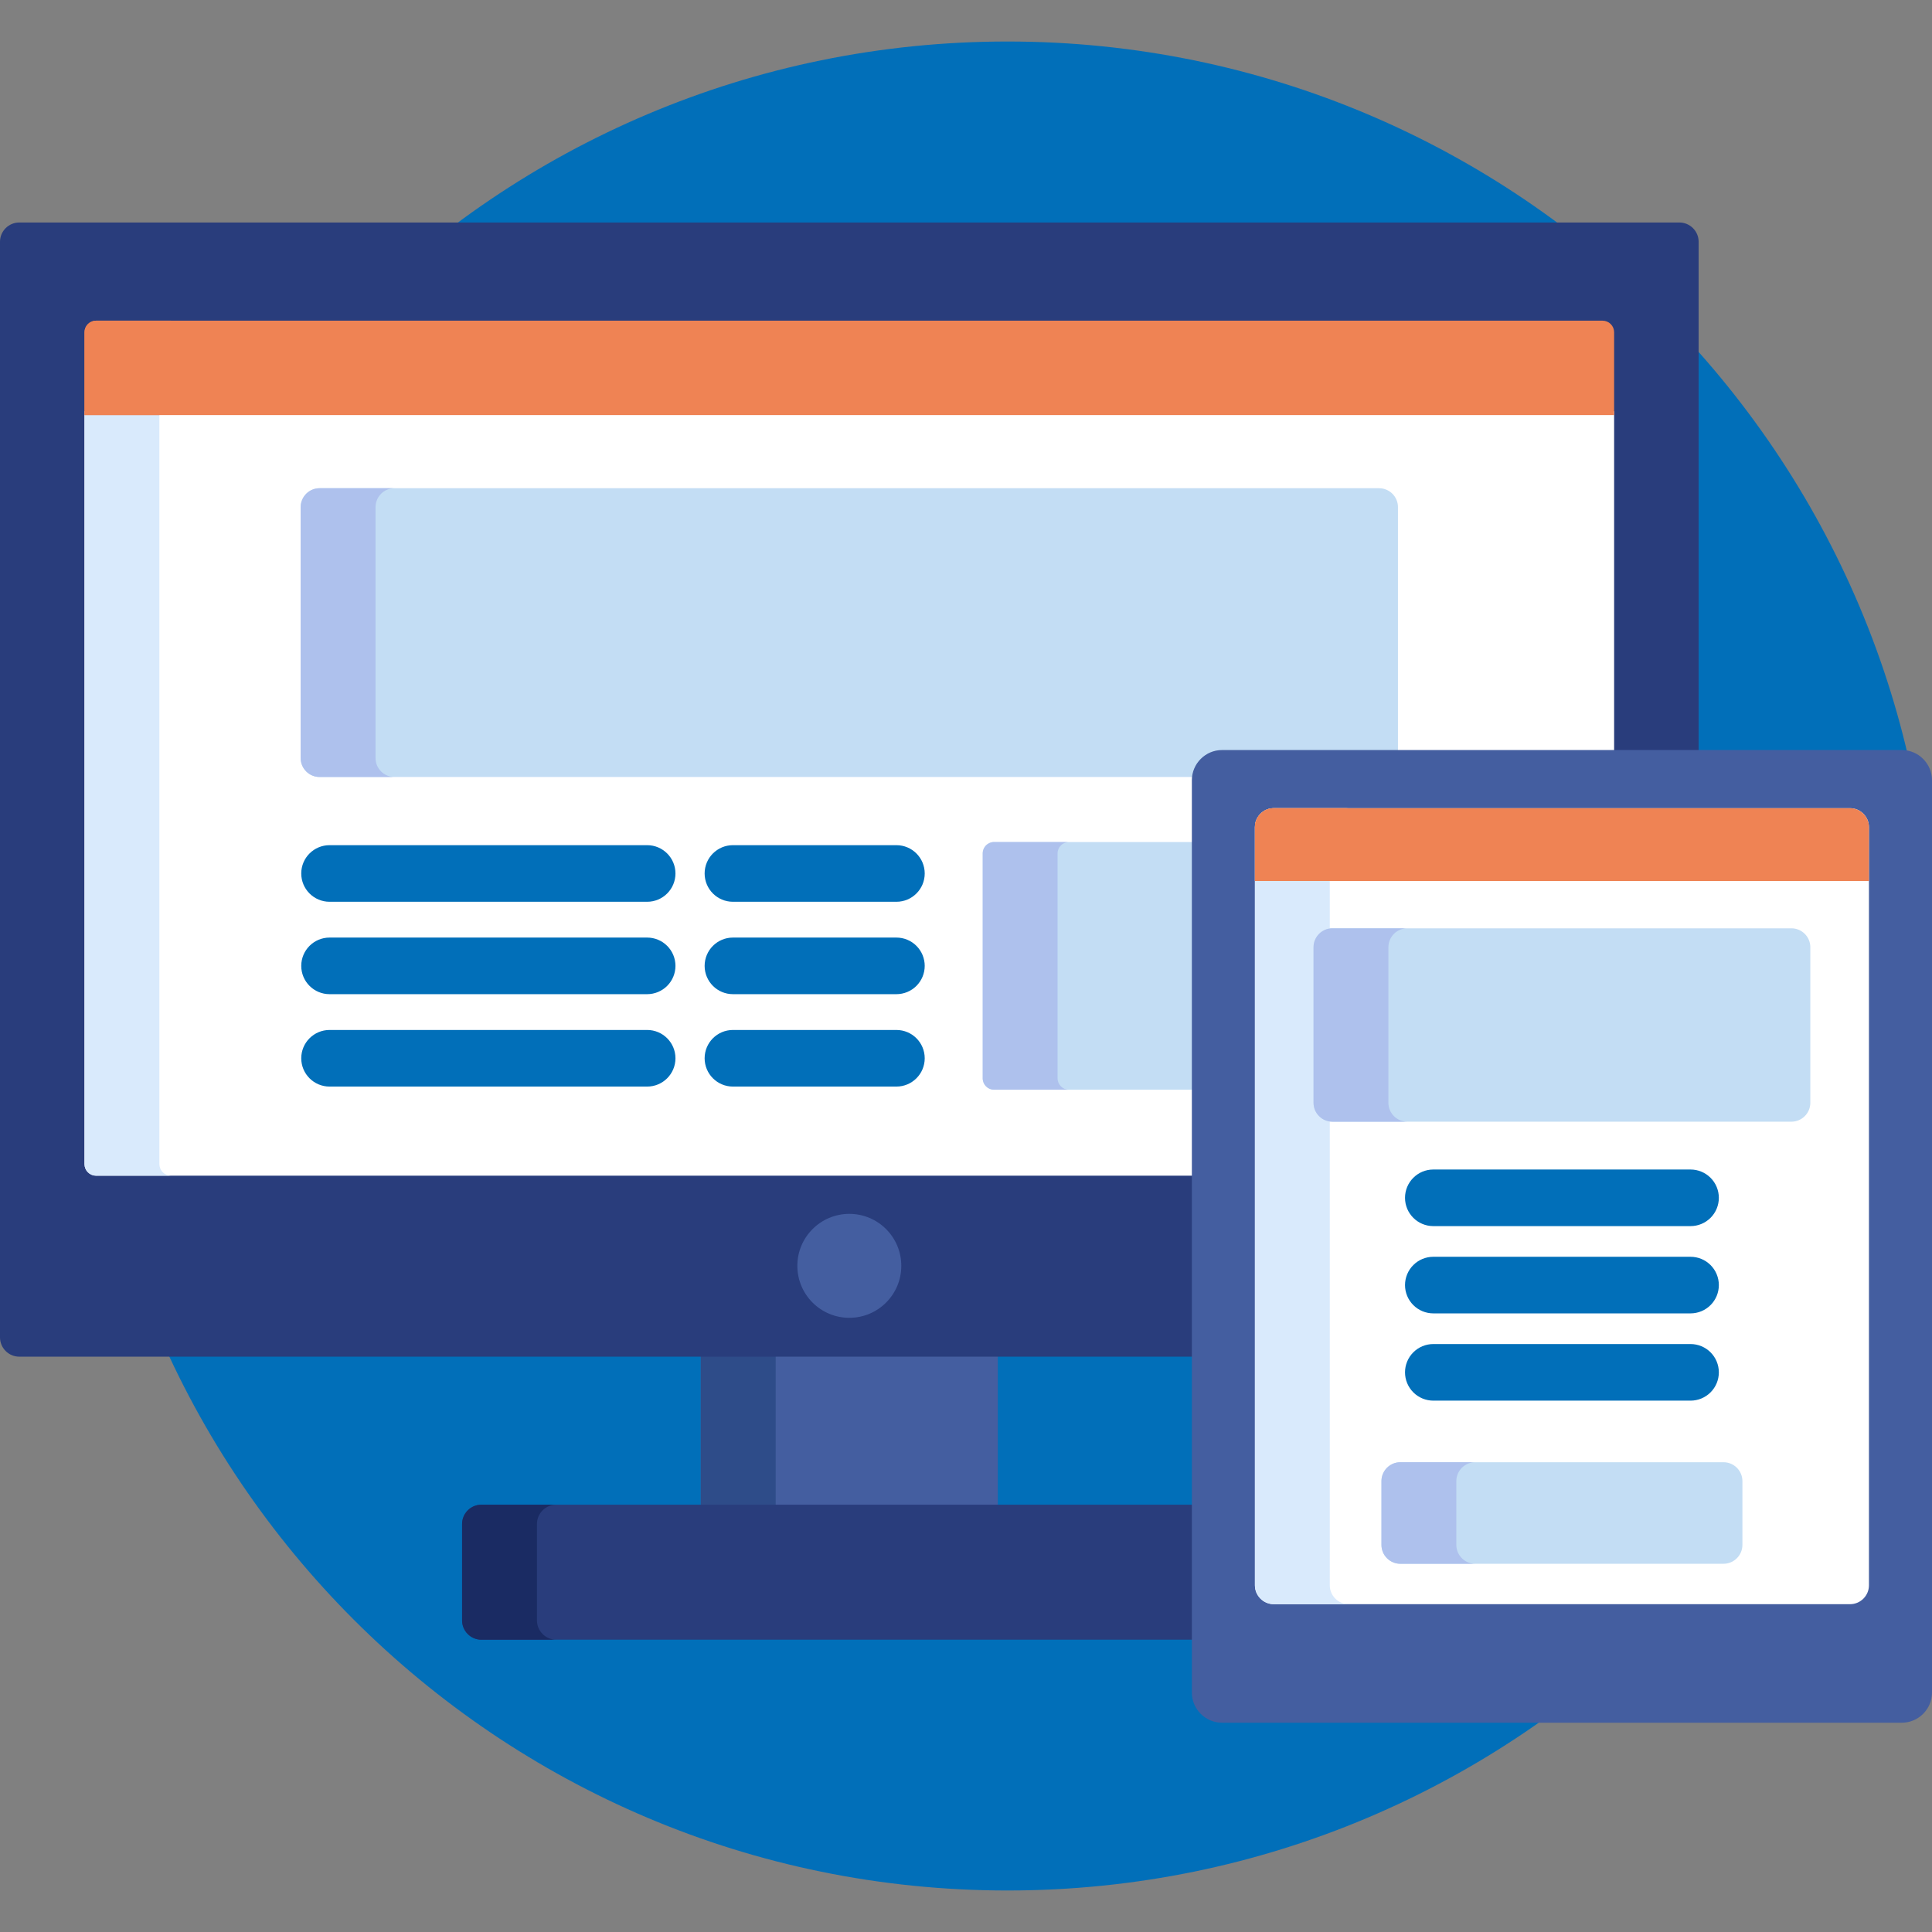 <svg width="512" height="512" viewBox="0 0 512 512" fill="none" xmlns="http://www.w3.org/2000/svg">
<rect x="0" y="0" width="512" height="512" fill="#808080" stroke="none"/>
<path d="M267 501C402.31 501 512 391.31 512 256C512 120.69 402.31 11 267 11C131.69 11 22 120.69 22 256C22 391.31 131.69 501 267 501Z" fill="#016FB9"/>
<path d="M185.72 358.53H264.43V399.76H185.72V358.53Z" fill="#445EA0"/>
<path d="M185.72 358.53H205.562V399.76H185.72V358.53Z" fill="#2E4C89"/>
<path d="M316.856 398.763H127.56C124.754 398.763 122.459 401.059 122.459 403.865V429.436C122.459 432.242 124.755 434.538 127.56 434.538H316.856V398.763Z" fill="#293D7C"/>
<path d="M142.301 429.435V403.864C142.301 401.058 144.597 398.762 147.403 398.762H127.56C124.754 398.762 122.459 401.058 122.459 403.864V429.435C122.459 432.241 124.755 434.537 127.56 434.537H147.402C144.597 434.537 142.301 432.241 142.301 429.435Z" fill="#1A2B63"/>
<path d="M445.054 58.964H5.102C2.296 58.964 0 61.26 0 64.066V354.43C0.004 355.782 0.542 357.078 1.498 358.034C2.454 358.99 3.75 359.528 5.102 359.532H316.856V206.768C316.856 202.909 319.996 199.768 323.856 199.768H450.156V64.066C450.156 61.26 447.86 58.964 445.054 58.964Z" fill="#293D7C"/>
<path d="M22.396 308.514C22.398 309.325 22.722 310.102 23.295 310.675C23.869 311.249 24.646 311.572 25.457 311.574H316.856V206.768C316.856 202.909 319.996 199.768 323.856 199.768H427.76V108.998H22.396V308.514Z" fill="white"/>
<path d="M42.239 308.514V108.998H22.396V308.514C22.398 309.325 22.722 310.102 23.295 310.675C23.869 311.249 24.646 311.572 25.457 311.574H45.3C44.489 311.572 43.712 311.248 43.139 310.675C42.565 310.102 42.242 309.325 42.239 308.514Z" fill="#D9EAFC"/>
<path d="M225.08 349.234C232.687 349.234 238.854 343.067 238.854 335.46C238.854 327.853 232.687 321.686 225.08 321.686C217.473 321.686 211.306 327.853 211.306 335.46C211.306 343.067 217.473 349.234 225.08 349.234Z" fill="#445EA0"/>
<path d="M316.856 223.146H263.432C261.782 223.146 260.432 224.496 260.432 226.146V285.785C260.432 287.435 261.782 288.785 263.432 288.785H316.856V223.146Z" fill="#C3DDF4"/>
<path d="M280.274 285.785V226.146C280.274 224.496 281.624 223.146 283.274 223.146H263.432C261.782 223.146 260.432 224.496 260.432 226.146V285.785C260.432 287.435 261.782 288.785 263.432 288.785H283.274C281.624 288.785 280.274 287.435 280.274 285.785Z" fill="#AEC1ED"/>
<path d="M323.856 199.768H370.474V134.386C370.474 131.636 368.224 129.386 365.474 129.386H84.682C81.932 129.386 79.682 131.636 79.682 134.386V200.911C79.682 203.661 81.932 205.911 84.682 205.911H316.915C317.339 202.455 320.288 199.768 323.856 199.768Z" fill="#C3DDF4"/>
<path d="M99.524 200.91V134.385C99.524 131.635 101.774 129.385 104.524 129.385H84.682C81.932 129.385 79.682 131.635 79.682 134.385V200.91C79.682 203.66 81.932 205.91 84.682 205.91H104.524C101.774 205.91 99.524 203.66 99.524 200.91Z" fill="#AEC1ED"/>
<path d="M424.699 84.983H25.457C24.646 84.985 23.868 85.309 23.295 85.882C22.721 86.456 22.398 87.234 22.396 88.045V109.998H427.76V88.045C427.758 87.234 427.435 86.456 426.861 85.882C426.288 85.309 425.51 84.985 424.699 84.983Z" fill="#EF8354"/>
<path d="M45.3 84.983H25.457C24.646 84.985 23.868 85.309 23.295 85.882C22.721 86.456 22.398 87.234 22.396 88.045V109.998H42.238V88.045C42.24 87.234 42.564 86.456 43.138 85.882C43.711 85.309 44.489 84.985 45.3 84.983Z" fill="#EF8354"/>
<path d="M171.504 238.979H87.334C83.192 238.979 79.834 235.622 79.834 231.479C79.834 227.336 83.192 223.979 87.334 223.979H171.504C175.646 223.979 179.004 227.336 179.004 231.479C179.004 235.622 175.646 238.979 171.504 238.979ZM171.504 263.466H87.334C83.192 263.466 79.834 260.109 79.834 255.966C79.834 251.823 83.192 248.466 87.334 248.466H171.504C173.493 248.466 175.401 249.256 176.807 250.663C178.214 252.069 179.004 253.977 179.004 255.966C179.004 257.955 178.214 259.863 176.807 261.269C175.401 262.676 173.493 263.466 171.504 263.466ZM171.504 287.953H87.334C83.192 287.953 79.834 284.596 79.834 280.453C79.834 276.31 83.192 272.953 87.334 272.953H171.504C175.646 272.953 179.004 276.31 179.004 280.453C179.004 284.596 175.646 287.953 171.504 287.953ZM237.56 238.979H194.234C190.092 238.979 186.734 235.622 186.734 231.479C186.734 227.336 190.092 223.979 194.234 223.979H237.56C241.702 223.979 245.06 227.336 245.06 231.479C245.06 235.622 241.702 238.979 237.56 238.979ZM237.56 263.466H194.234C190.092 263.466 186.734 260.109 186.734 255.966C186.734 251.823 190.092 248.466 194.234 248.466H237.56C239.549 248.466 241.457 249.256 242.863 250.663C244.27 252.069 245.06 253.977 245.06 255.966C245.06 257.955 244.27 259.863 242.863 261.269C241.457 262.676 239.549 263.466 237.56 263.466ZM237.56 287.953H194.234C190.092 287.953 186.734 284.596 186.734 280.453C186.734 276.31 190.092 272.953 194.234 272.953H237.56C241.702 272.953 245.06 276.31 245.06 280.453C245.06 284.596 241.702 287.953 237.56 287.953Z" fill="#016FB9"/>
<path d="M504 198.768C508.4 198.768 512 202.368 512 206.768V448.538C512 452.938 508.4 456.538 504 456.538H323.856C319.456 456.538 315.856 452.938 315.856 448.538V206.768C315.856 202.368 319.456 198.768 323.856 198.768H504Z" fill="#445EA0"/>
<path d="M337.567 425.125C334.817 425.125 332.567 422.875 332.567 420.125V219.18C332.567 216.43 334.817 214.18 337.567 214.18H490.29C493.04 214.18 495.29 216.43 495.29 219.18V420.125C495.29 422.875 493.04 425.125 490.29 425.125H337.567Z" fill="white"/>
<path d="M352.409 420.125V219.18C352.409 216.43 354.659 214.18 357.409 214.18H337.567C334.817 214.18 332.567 216.43 332.567 219.18V420.125C332.567 422.875 334.817 425.125 337.567 425.125H357.409C354.659 425.125 352.409 422.875 352.409 420.125Z" fill="#D9EAFC"/>
<path d="M404.567 445.125C401.817 445.125 399.567 442.875 399.567 440.125V438.18C399.567 435.43 401.817 433.18 404.567 433.18H423.29C426.04 433.18 428.29 435.43 428.29 438.18V440.125C428.29 442.875 426.04 445.125 423.29 445.125H404.567Z" fill="#445EA0"/>
<path d="M495.29 233.473V219.18C495.29 216.43 493.04 214.18 490.29 214.18H337.567C334.817 214.18 332.567 216.43 332.567 219.18V233.473H495.29Z" fill="#EF8354"/>
<path d="M357.409 214.18H337.567C334.817 214.18 332.567 216.43 332.567 219.18V233.473H352.409V219.18C352.409 216.43 354.659 214.18 357.409 214.18Z" fill="#EF8354"/>
<path d="M448.013 324.933H379.844C375.702 324.933 372.344 321.576 372.344 317.433C372.344 313.29 375.702 309.933 379.844 309.933H448.013C450.002 309.933 451.91 310.723 453.316 312.13C454.723 313.536 455.513 315.444 455.513 317.433C455.513 319.422 454.723 321.33 453.316 322.736C451.91 324.143 450.002 324.933 448.013 324.933ZM448.013 348.06H379.844C377.855 348.06 375.947 347.27 374.541 345.863C373.134 344.457 372.344 342.549 372.344 340.56C372.344 338.571 373.134 336.663 374.541 335.257C375.947 333.85 377.855 333.06 379.844 333.06H448.013C450.002 333.06 451.91 333.85 453.316 335.257C454.723 336.663 455.513 338.571 455.513 340.56C455.513 342.549 454.723 344.457 453.316 345.863C451.91 347.27 450.002 348.06 448.013 348.06ZM448.013 371.185H379.844C377.855 371.185 375.947 370.395 374.541 368.988C373.134 367.582 372.344 365.674 372.344 363.685C372.344 361.696 373.134 359.788 374.541 358.382C375.947 356.975 377.855 356.185 379.844 356.185H448.013C450.002 356.185 451.91 356.975 453.316 358.382C454.723 359.788 455.513 361.696 455.513 363.685C455.513 365.674 454.723 367.582 453.316 368.988C451.91 370.395 450.002 371.185 448.013 371.185Z" fill="#016FB9"/>
<path d="M479.756 292.257C479.756 295.007 477.506 297.257 474.756 297.257H353.101C350.351 297.257 348.101 295.007 348.101 292.257V251.013C348.101 248.263 350.351 246.013 353.101 246.013H474.756C477.506 246.013 479.756 248.263 479.756 251.013V292.257Z" fill="#C3DDF4"/>
<path d="M367.943 292.257V251.013C367.943 248.263 370.193 246.013 372.943 246.013H353.101C350.351 246.013 348.101 248.263 348.101 251.013V292.257C348.101 295.007 350.351 297.257 353.101 297.257H372.943C370.193 297.257 367.943 295.007 367.943 292.257Z" fill="#AEC1ED"/>
<path d="M461.757 409.416C461.757 412.166 459.507 414.416 456.757 414.416H371.1C368.35 414.416 366.1 412.166 366.1 409.416V392.506C366.1 389.756 368.35 387.506 371.1 387.506H456.757C459.507 387.506 461.757 389.756 461.757 392.506V409.416Z" fill="#C3DDF4"/>
<path d="M385.942 409.416V392.506C385.942 389.756 388.192 387.506 390.942 387.506H371.1C368.35 387.506 366.1 389.756 366.1 392.506V409.416C366.1 412.166 368.35 414.416 371.1 414.416H390.942C388.192 414.416 385.942 412.166 385.942 409.416Z" fill="#AEC1ED"/>
</svg>
